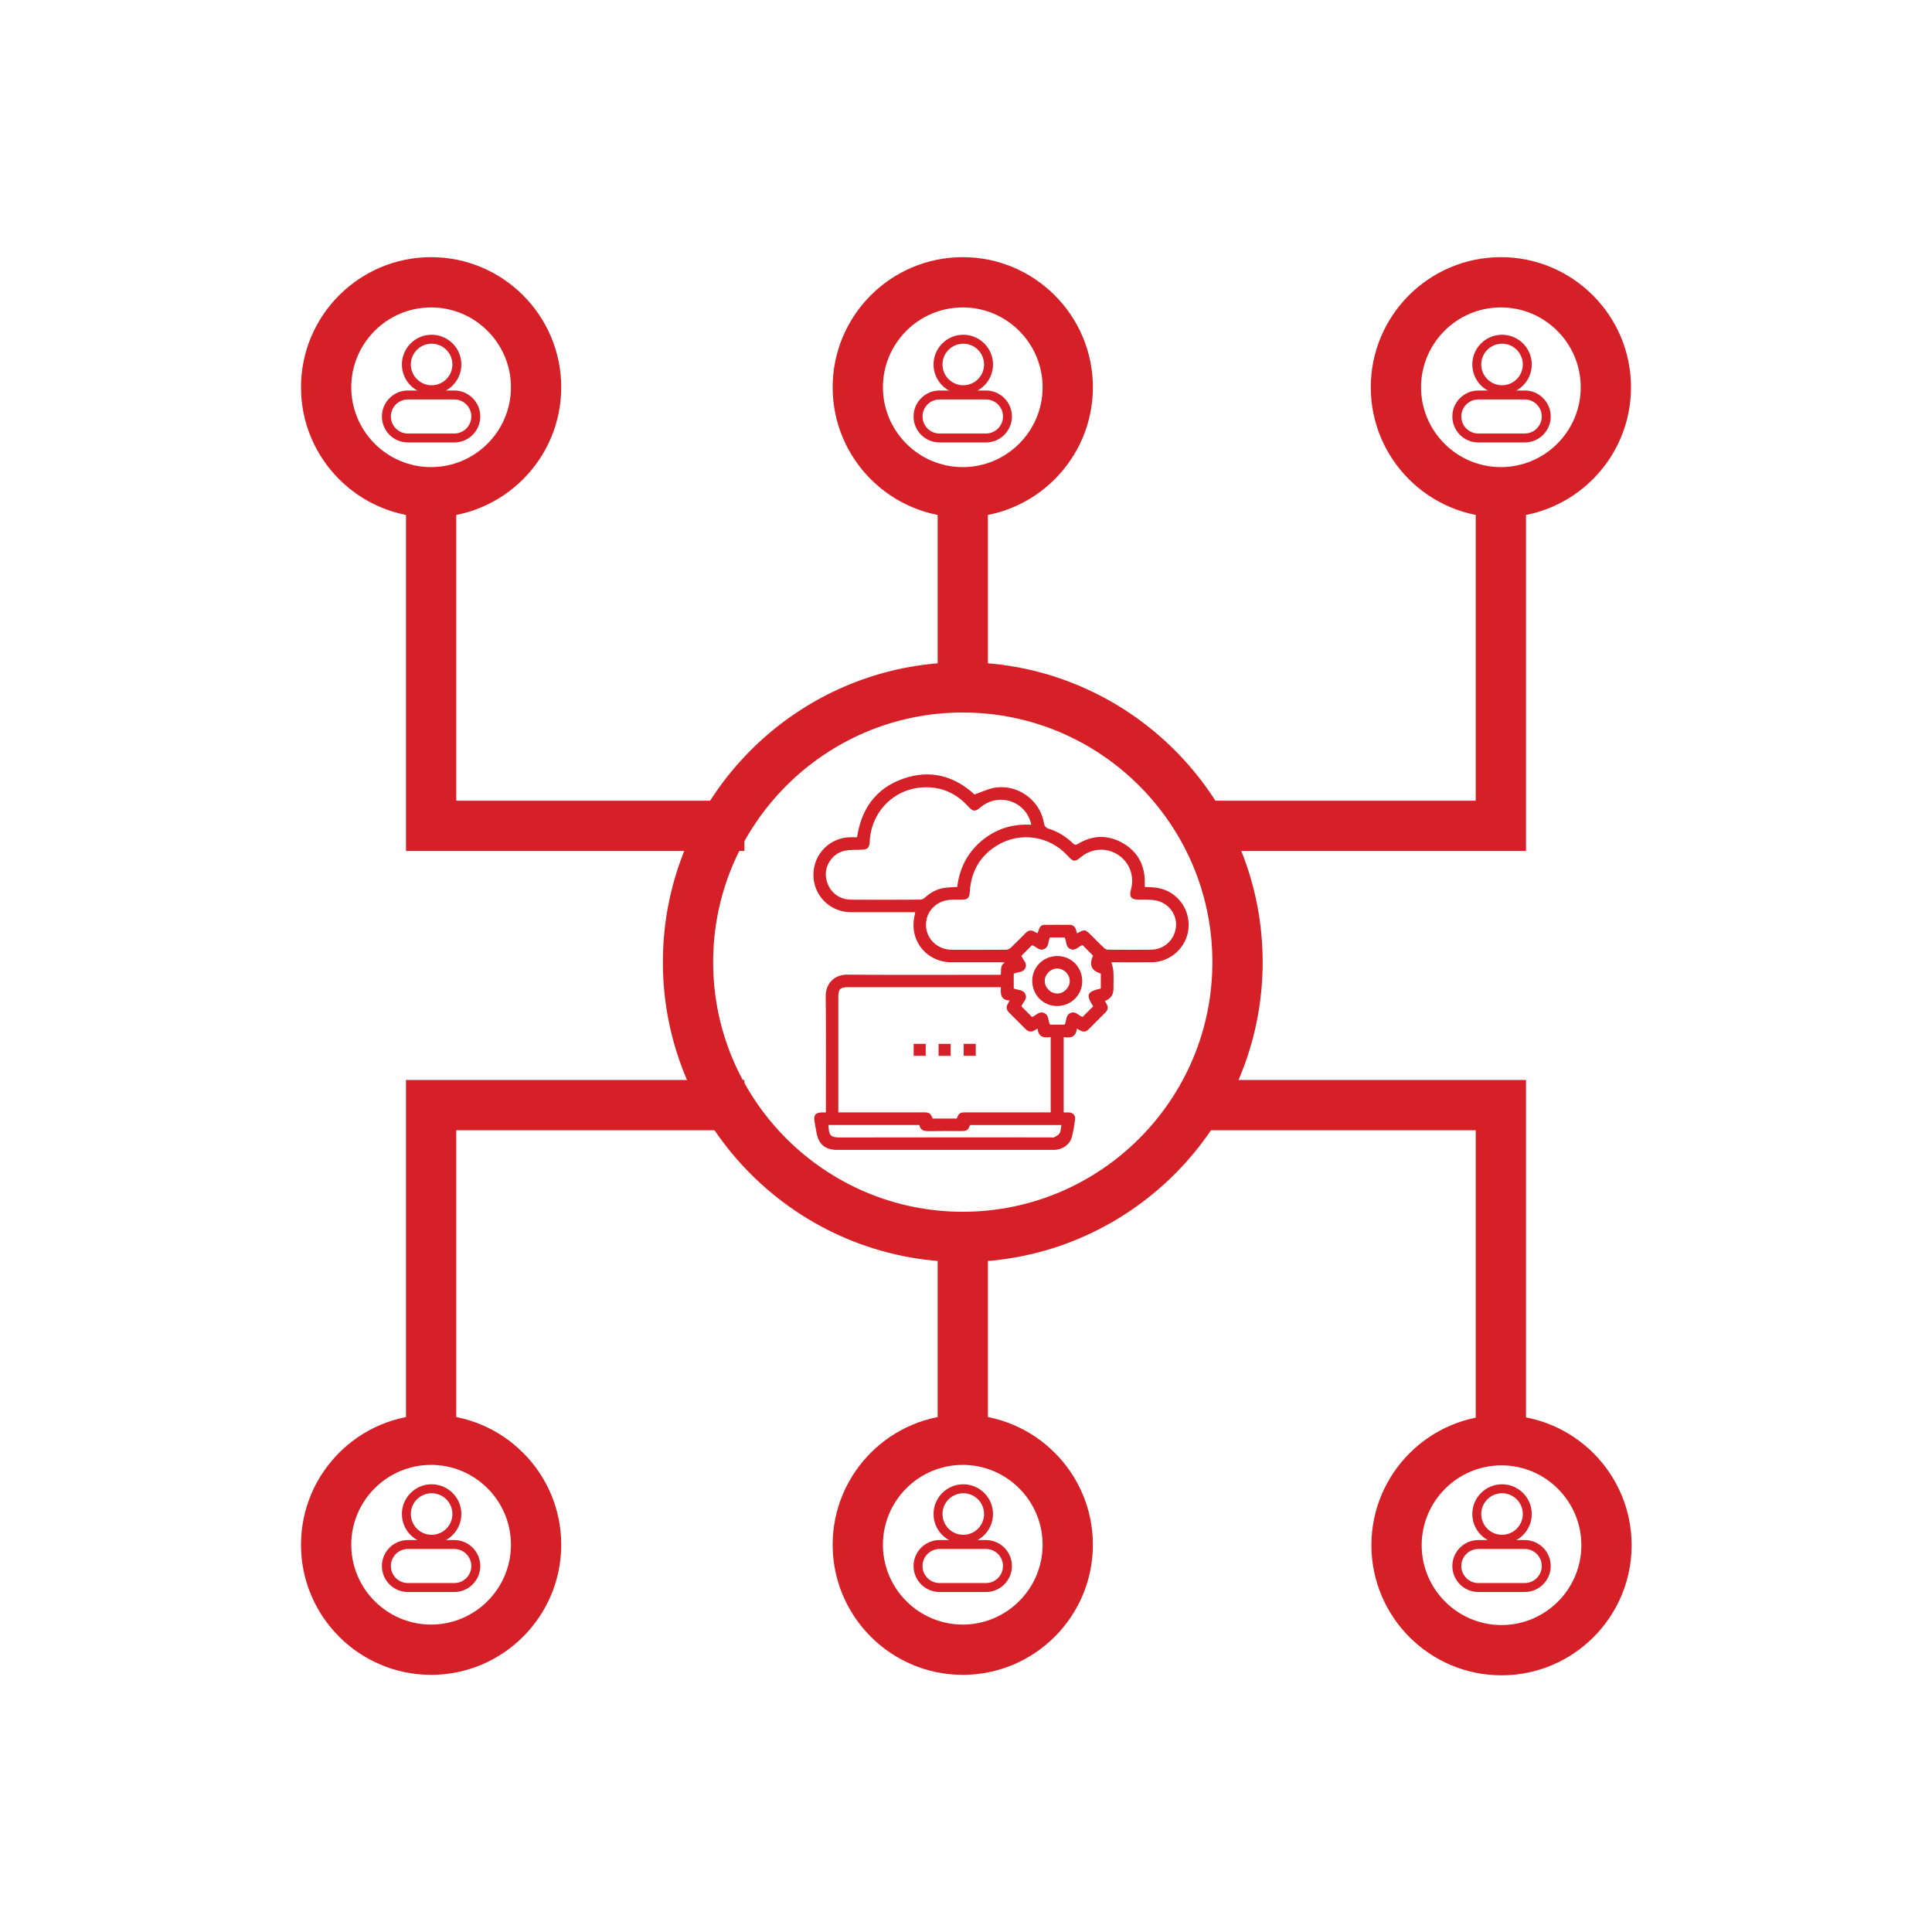 <?xml version="1.0" encoding="UTF-8"?>
<svg xmlns="http://www.w3.org/2000/svg" id="Layer_1" data-name="Layer 1" viewBox="0 0 490 490">
  <defs>
    <style>
      .cls-1 {
        fill: none;
        stroke-width: 21px;
      }

      .cls-1, .cls-2 {
        stroke: #d62028;
        stroke-miterlimit: 10;
      }

      .cls-3, .cls-2 {
        fill: #d62028;
      }

      .cls-2 {
        stroke-width: 7px;
      }
    </style>
  </defs>
  <path class="cls-2" d="M244.18,316.58c-40.01,0-72.56-32.55-72.56-72.56s32.55-72.56,72.56-72.56,72.56,32.55,72.56,72.56-32.55,72.56-72.56,72.56Zm0-139.37c-36.84,0-66.81,29.97-66.81,66.81s29.97,66.81,66.81,66.81,66.81-29.97,66.81-66.81-29.97-66.81-66.81-66.81Z"></path>
  <g>
    <g>
      <line class="cls-2" x1="244.18" y1="174.33" x2="244.18" y2="126.87"></line>
      <rect class="cls-2" x="241.31" y="126.87" width="5.75" height="47.46"></rect>
    </g>
    <polygon class="cls-2" points="383.53 212.32 304.7 212.32 304.7 206.58 377.78 206.58 377.78 126.87 383.53 126.87 383.53 212.32"></polygon>
    <polygon class="cls-2" points="185.3 212.32 106.47 212.32 106.47 126.87 112.22 126.87 112.22 206.58 185.3 206.58 185.3 212.32"></polygon>
  </g>
  <path class="cls-2" d="M109.34,127.72c-16.27,0-29.5-13.23-29.5-29.5s13.23-29.5,29.5-29.5,29.5,13.23,29.5,29.5-13.23,29.5-29.5,29.5Zm0-53.25c-13.1,0-23.75,10.66-23.75,23.75s10.66,23.75,23.75,23.75,23.75-10.66,23.75-23.75-10.66-23.75-23.75-23.75Z"></path>
  <path class="cls-2" d="M244.18,127.72c-16.27,0-29.5-13.23-29.5-29.5s13.23-29.5,29.5-29.5,29.5,13.23,29.5,29.5-13.23,29.5-29.5,29.5Zm0-53.25c-13.1,0-23.75,10.66-23.75,23.75s10.66,23.75,23.75,23.75,23.75-10.66,23.75-23.75-10.66-23.75-23.75-23.75Z"></path>
  <path class="cls-2" d="M380.66,127.72c-16.27,0-29.5-13.23-29.5-29.5s13.23-29.5,29.5-29.5,29.5,13.23,29.5,29.5-13.23,29.5-29.5,29.5Zm0-53.25c-13.1,0-23.75,10.66-23.75,23.75s10.66,23.75,23.75,23.75,23.75-10.66,23.75-23.75-10.66-23.75-23.75-23.75Z"></path>
  <path class="cls-2" d="M109.34,421.28c-16.27,0-29.5-13.23-29.5-29.5s13.23-29.5,29.5-29.5,29.5,13.23,29.5,29.5-13.23,29.5-29.5,29.5Zm0-53.25c-13.1,0-23.75,10.66-23.75,23.75s10.66,23.75,23.75,23.75,23.75-10.66,23.75-23.75-10.66-23.75-23.75-23.75Z"></path>
  <path class="cls-2" d="M244.18,421.28c-16.27,0-29.5-13.23-29.5-29.5s13.23-29.5,29.5-29.5,29.5,13.23,29.5,29.5-13.23,29.5-29.5,29.5Zm0-53.25c-13.1,0-23.75,10.66-23.75,23.75s10.66,23.75,23.75,23.75,23.75-10.66,23.75-23.75-10.66-23.75-23.75-23.75Z"></path>
  <path class="cls-2" d="M380.82,421.4c-16.27,0-29.5-13.23-29.5-29.5s13.23-29.5,29.5-29.5,29.5,13.23,29.5,29.5-13.23,29.5-29.5,29.5Zm0-53.25c-13.1,0-23.75,10.66-23.75,23.75s10.66,23.75,23.75,23.75,23.75-10.66,23.75-23.75-10.66-23.75-23.75-23.75Z"></path>
  <g>
    <g>
      <line class="cls-2" x1="244.18" y1="315.4" x2="244.18" y2="362.86"></line>
      <rect class="cls-2" x="241.31" y="315.4" width="5.75" height="47.46"></rect>
    </g>
    <polygon class="cls-2" points="383.53 362.86 377.78 362.86 377.78 283.16 304.7 283.16 304.7 277.41 383.53 277.41 383.53 362.86"></polygon>
    <polygon class="cls-2" points="112.22 362.86 106.47 362.86 106.47 277.41 185.3 277.41 185.3 283.16 112.22 283.16 112.22 362.86"></polygon>
  </g>
  <g>
    <g>
      <path class="cls-3" d="M232.1,231.36c-.42,0-.77,0-1.13,0-5.05,0-10.11,.01-15.16,0-5.3-.02-9.51-4.23-9.51-9.49,0-5.28,4.19-9.5,9.47-9.53,.53,0,1.05,0,1.6,0,1.09-7.21,4.78-12.41,11.68-14.84,6.86-2.42,12.97-.71,18.12,4,1.67-.59,3.2-1.33,4.81-1.66,5.83-1.18,11.76,2.95,12.76,8.8,.14,.83,.42,1.28,1.29,1.56,2.33,.73,4.36,2.02,6.13,3.71,.4,.38,.65,.46,1.17,.15,3.73-2.27,7.59-2.41,11.37-.27,3.85,2.18,5.7,5.64,5.64,10.09,0,.33,0,.66,0,1.05,1.13,.09,2.28,.08,3.39,.29,4.87,.9,8.17,5.37,7.69,10.33-.46,4.74-4.57,8.48-9.39,8.5-3.14,.02-6.28,0-9.42,0-.32,0-.64,0-.73,0,.18,.79,.46,1.54,.5,2.3,.08,1.48,.02,2.97,.02,4.46q0,2.26-2.17,3.05c.16,.29,.31,.57,.47,.85,.41,.73,.31,1.41-.26,1.99-1.46,1.49-2.93,2.96-4.41,4.42-.96,.95-1.87,.42-2.9-.27-.21,2.1-1.53,2.52-3.35,2.18v19.1c.41,0,.82-.01,1.24,0,1.09,.04,1.78,.71,1.64,1.77-.2,1.53-.43,3.08-.85,4.57-.53,1.9-2.46,3.17-4.55,3.17-7.27,0-14.54,0-21.81,0-11.03,0-22.07,0-33.1,0-3.07,0-4.78-1.45-5.28-4.47-.14-.85-.3-1.69-.46-2.53-.36-1.82,.17-2.49,1.98-2.51,.26,0,.51,0,.87,0,0-.47,0-.86,0-1.25,0-9.42,.08-18.84-.04-28.25-.04-3.02,2.08-5.47,5.49-5.44,12.55,.11,25.11,.04,37.66,.04,.39,0,.78,0,1.22,0,.27-1.05-.32-2.3,1.07-3.11-.48-.03-.75-.07-1.02-.07-4.16,0-8.33,0-12.49,0-6.51,0-10.93-5.71-9.34-12.05,.05-.18,.06-.38,.1-.64Zm10.57,52.33c.47-1.33,.79-1.57,2.18-1.57,6.87,0,13.74,0,20.61,0h1.02v-19.09c-1.78,.27-3.16-.02-3.3-2.16-.33,.18-.57,.3-.79,.44-.82,.51-1.56,.4-2.24-.28-1.4-1.4-2.8-2.81-4.21-4.2-.71-.7-.82-1.47-.28-2.32,.13-.21,.24-.44,.41-.77-2.32-.07-2.32-1.69-2.22-3.35h-1.11c-12.58,0-25.17,0-37.75,0-1.9,0-2.37,.48-2.37,2.42,0,9.38,0,18.76,0,28.15v1.16h1.15c6.8,0,13.61,0,20.41,0,1.53,0,1.78,.17,2.37,1.57h6.11Zm30.48-46.97c1.97-1.07,2.06-1.05,3.59,.47,1.07,1.07,2.13,2.17,3.24,3.21,.26,.24,.67,.46,1.01,.46,3.67,.03,7.33,.06,11,0,3.38-.06,6.01-2.6,6.27-5.95,.25-3.14-2.04-6.05-5.33-6.58-1.32-.21-2.7-.13-4.05-.14-2-.02-2.56-.72-2.03-2.64,.92-3.38-.38-6.85-3.27-8.74-2.94-1.92-6.66-1.7-9.4,.55-1.56,1.28-1.97,1.25-3.34-.26-4.68-5.17-12.21-6.28-18.12-2.58-4.32,2.7-6.48,6.72-6.76,11.78-.08,1.39-.57,1.88-1.95,1.89-.86,0-1.72,0-2.58,0-3.73,.04-6.59,2.82-6.58,6.37,.02,3.51,2.86,6.3,6.53,6.32,4.59,.03,9.18,.02,13.78-.01,.4,0,.9-.21,1.19-.49,1.3-1.22,2.54-2.5,3.8-3.77,.67-.67,1.4-.81,2.23-.3,.24,.14,.49,.26,.75,.39,.63-1.83,.86-2.13,1.88-2.14,2.11-.02,4.23,0,6.34,0,.75,0,1.23,.41,1.49,1.09,.13,.34,.21,.69,.32,1.09Zm-11.59-27.54c-1.24-5.94-8.15-8.3-12.78-4.5-1.56,1.28-1.95,1.24-3.34-.27-2.99-3.25-6.72-4.89-11.11-4.73-7.59,.29-13.42,6.22-13.76,13.82-.07,1.54-.54,1.96-2.05,2.01-1.51,.05-3.07-.03-4.52,.32-2.92,.71-4.89,3.77-4.52,6.62,.44,3.36,3,5.71,6.38,5.73,5.84,.04,11.69,.02,17.54-.01,.4,0,.88-.24,1.18-.51,1.4-1.28,2.99-2.18,4.87-2.46,1.07-.16,2.16-.18,3.33-.27,.56-4.63,2.53-8.6,6.15-11.65,3.62-3.05,7.84-4.38,12.62-4.1Zm17.63,41.51v-3.79q-3.55-1-1.97-4.52c-.89-.9-1.77-1.78-2.65-2.67-1.04,.27-1.79,1.58-3.12,.98-1.27-.58-.9-2.01-1.45-2.93h-3.72c-.5,1.03-.2,2.39-1.47,2.95-1.32,.58-2.07-.75-3.07-.98-.92,.91-1.8,1.79-2.68,2.67,.3,1.03,1.59,1.79,.98,3.12-.58,1.27-2.01,.91-2.93,1.45v3.72c1.03,.5,2.39,.2,2.95,1.47,.58,1.32-.73,2.07-.99,3.08,.91,.92,1.78,1.8,2.65,2.68,1.05-.29,1.8-1.59,3.14-.98,1.27,.58,.89,2.02,1.45,2.93h3.72c.51-1.03,.2-2.39,1.47-2.95,1.32-.58,2.07,.73,3.07,.99,.92-.91,1.8-1.79,2.69-2.67-1.94-3.05-1.54-3.71,1.95-4.54Zm-33.17,34.64c-.48,1.32-.79,1.54-2.17,1.54-2.74,0-5.48-.04-8.22,.02-1.26,.03-2.23-.2-2.45-1.56h-23.07c.12,2.52,.4,3.16,2.88,3.16,17.8-.04,35.6-.02,53.4-.02,.33,0,.72,.1,.98-.03,.52-.27,1.13-.59,1.39-1.06,.31-.57,.29-1.31,.43-2.04h-23.16Z"></path>
      <path class="cls-3" d="M234.78,264.74v3.04h-3.05v-3.04h3.05Z"></path>
      <path class="cls-3" d="M238.05,267.79v-3.04h3.06v3.04h-3.06Z"></path>
      <path class="cls-3" d="M247.47,264.74v3.04h-3.05v-3.04h3.05Z"></path>
    </g>
    <path class="cls-3" d="M274.48,248.9c-.02,3.5-2.87,6.27-6.43,6.25-3.51-.02-6.27-2.86-6.25-6.43,.02-3.51,2.86-6.27,6.43-6.25,3.51,.02,6.27,2.86,6.25,6.43Zm-6.37,3.08c1.67,.03,3.18-1.45,3.2-3.14,.02-1.69-1.43-3.17-3.14-3.2-1.68-.03-3.18,1.44-3.2,3.13-.02,1.68,1.43,3.17,3.13,3.2Z"></path>
  </g>
  <g>
    <g>
      <path class="cls-3" d="M109.47,391.53c-4.16,0-7.54-3.38-7.54-7.54s3.38-7.54,7.54-7.54,7.54,3.38,7.54,7.54-3.38,7.54-7.54,7.54Zm0-12.81c-2.9,0-5.27,2.36-5.27,5.27s2.36,5.27,5.27,5.27,5.27-2.36,5.27-5.27-2.36-5.27-5.27-5.27Z"></path>
      <path class="cls-3" d="M115.22,403.77h-11.77c-3.64,0-6.59-2.96-6.59-6.59s2.96-6.59,6.59-6.59h11.77c3.64,0,6.59,2.96,6.59,6.59s-2.96,6.59-6.59,6.59Zm-11.77-10.91c-2.38,0-4.32,1.94-4.32,4.32s1.94,4.32,4.32,4.32h11.77c2.38,0,4.32-1.94,4.32-4.32s-1.94-4.32-4.32-4.32h-11.77Z"></path>
    </g>
    <g>
      <path class="cls-3" d="M244.31,391.53c-4.16,0-7.54-3.38-7.54-7.54s3.38-7.54,7.54-7.54,7.54,3.38,7.54,7.54-3.38,7.54-7.54,7.54Zm0-12.81c-2.9,0-5.27,2.36-5.27,5.27s2.36,5.27,5.27,5.27,5.27-2.36,5.27-5.27-2.36-5.27-5.27-5.27Z"></path>
      <path class="cls-3" d="M250.06,403.77h-11.77c-3.64,0-6.59-2.96-6.59-6.59s2.96-6.59,6.59-6.59h11.77c3.64,0,6.59,2.96,6.59,6.59s-2.96,6.59-6.59,6.59Zm-11.77-10.91c-2.38,0-4.32,1.94-4.32,4.32s1.94,4.32,4.32,4.32h11.77c2.38,0,4.32-1.94,4.32-4.32s-1.94-4.32-4.32-4.32h-11.77Z"></path>
    </g>
    <g>
      <path class="cls-3" d="M380.95,391.53c-4.16,0-7.54-3.38-7.54-7.54s3.38-7.54,7.54-7.54,7.54,3.38,7.54,7.54-3.38,7.54-7.54,7.54Zm0-12.81c-2.9,0-5.27,2.36-5.27,5.27s2.36,5.27,5.27,5.27,5.27-2.36,5.27-5.27-2.36-5.27-5.27-5.27Z"></path>
      <path class="cls-3" d="M386.71,403.77h-11.77c-3.64,0-6.59-2.96-6.59-6.59s2.96-6.59,6.59-6.59h11.77c3.64,0,6.59,2.96,6.59,6.59s-2.96,6.59-6.59,6.59Zm-11.77-10.91c-2.38,0-4.32,1.94-4.32,4.32s1.94,4.32,4.32,4.32h11.77c2.38,0,4.32-1.94,4.32-4.32s-1.94-4.32-4.32-4.32h-11.77Z"></path>
    </g>
  </g>
  <g>
    <g>
      <path class="cls-3" d="M109.47,99.98c-4.16,0-7.54-3.38-7.54-7.54s3.38-7.54,7.54-7.54,7.54,3.38,7.54,7.54-3.38,7.54-7.54,7.54Zm0-12.81c-2.9,0-5.27,2.36-5.27,5.27s2.36,5.27,5.27,5.27,5.27-2.36,5.27-5.27-2.36-5.27-5.27-5.27Z"></path>
      <path class="cls-3" d="M115.22,112.22h-11.77c-3.64,0-6.59-2.96-6.59-6.59s2.96-6.59,6.59-6.59h11.77c3.64,0,6.59,2.96,6.59,6.59s-2.96,6.59-6.59,6.59Zm-11.77-10.91c-2.38,0-4.32,1.94-4.32,4.32s1.94,4.32,4.32,4.32h11.77c2.38,0,4.32-1.94,4.32-4.32s-1.94-4.32-4.32-4.32h-11.77Z"></path>
    </g>
    <g>
      <path class="cls-3" d="M244.31,99.98c-4.16,0-7.54-3.38-7.54-7.54s3.38-7.54,7.54-7.54,7.54,3.38,7.54,7.54-3.38,7.54-7.54,7.54Zm0-12.81c-2.9,0-5.27,2.36-5.27,5.27s2.36,5.27,5.27,5.27,5.27-2.36,5.27-5.27-2.36-5.27-5.27-5.27Z"></path>
      <path class="cls-3" d="M250.06,112.22h-11.77c-3.64,0-6.59-2.96-6.59-6.59s2.96-6.59,6.59-6.59h11.77c3.64,0,6.59,2.96,6.59,6.59s-2.96,6.59-6.59,6.59Zm-11.77-10.91c-2.38,0-4.32,1.94-4.32,4.32s1.94,4.32,4.32,4.32h11.77c2.38,0,4.32-1.94,4.32-4.32s-1.94-4.32-4.32-4.32h-11.77Z"></path>
    </g>
    <g>
      <path class="cls-3" d="M380.95,99.98c-4.16,0-7.54-3.38-7.54-7.54s3.38-7.54,7.54-7.54,7.54,3.38,7.54,7.54-3.38,7.54-7.54,7.54Zm0-12.81c-2.9,0-5.27,2.36-5.27,5.27s2.36,5.27,5.27,5.27,5.27-2.36,5.27-5.27-2.36-5.27-5.27-5.27Z"></path>
      <path class="cls-3" d="M386.71,112.22h-11.77c-3.64,0-6.59-2.96-6.59-6.59s2.96-6.59,6.59-6.59h11.77c3.64,0,6.59,2.96,6.59,6.59s-2.96,6.59-6.59,6.59Zm-11.77-10.91c-2.38,0-4.32,1.94-4.32,4.32s1.94,4.32,4.32,4.32h11.77c2.38,0,4.32-1.94,4.32-4.32s-1.94-4.32-4.32-4.32h-11.77Z"></path>
    </g>
  </g>
  <rect class="cls-1" x="-3417.72" y="-447.97" width="4561.39" height="1138.76" rx="12" ry="12"></rect>
</svg>
